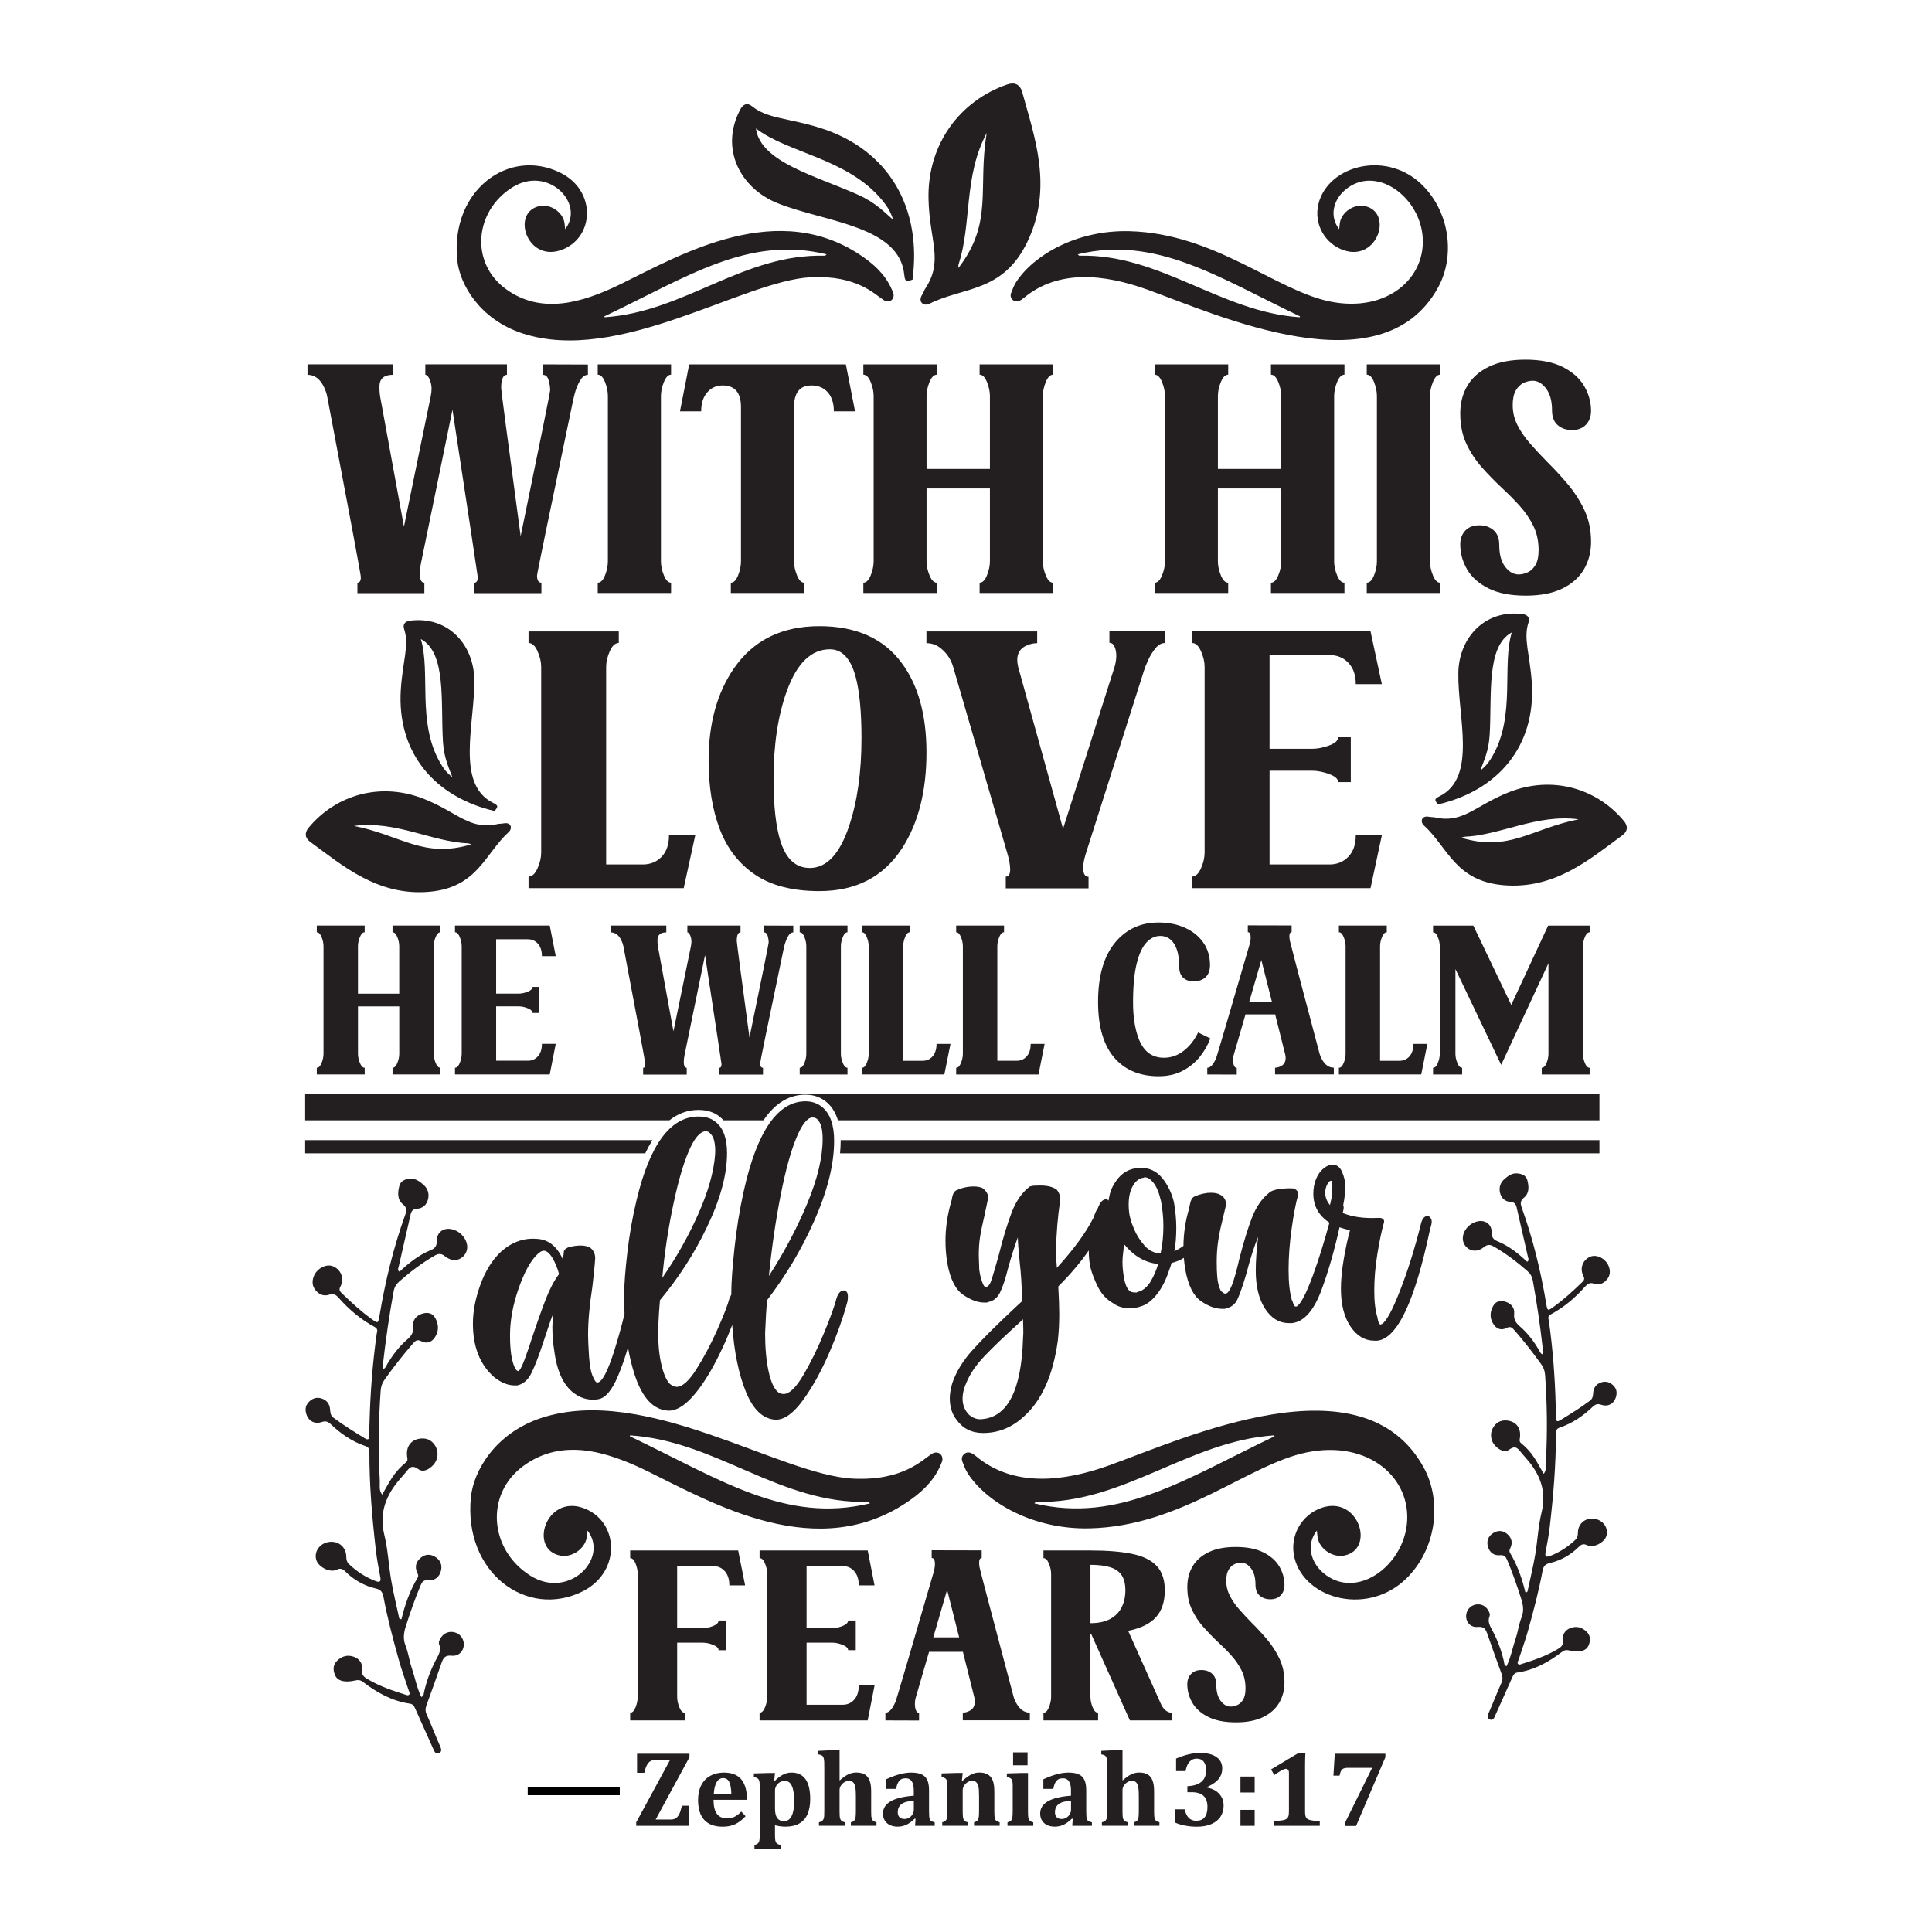 <?xml version="1.0" encoding="utf-8"?>
<svg xmlns="http://www.w3.org/2000/svg" xmlns:xlink="http://www.w3.org/1999/xlink" version="1.1" id="Layer_1" x="0px" y="0px" viewBox="0 0 1080 1080" style="enable-background:new 0 0 1080 1080;" xml:space="preserve">
<style type="text/css">
	.st0{fill:#231F20;}
</style>
<g>
	<path class="st0" d="M180.96,216.08c0.93,1.86,1.57,3.66,1.92,5.41c12.56,66.18,18.84,99.88,18.84,101.1   c0,2.09-0.64,3.14-1.92,3.14v5.84h37.42v-5.84c-1.69,0-2.53-1.71-2.53-5.15c0-1.74,0.26-3.9,0.79-6.46l17.45-85.05   c9.42,61.82,14.13,92.96,14.13,93.43c0,2.15-0.61,3.23-1.83,3.23v5.84h37.42v-5.84c-1.63,0-2.44-1.34-2.44-4.01   c0-1.05,6.75-33.82,20.24-98.31c0.99-4.77,2.38-8.52,4.19-11.25c1.1-1.74,2.44-2.62,4.01-2.62v-5.76l-25.21-0.09v5.84   c1.63,0,2.72,1.03,3.27,3.1c0.55,2.06,0.83,3.88,0.83,5.45c0,1.11-5.5,28.32-16.49,81.65c-7.27-53.97-10.9-81.56-10.9-82.79   c0-4.94,1.08-7.42,3.23-7.42v-5.84h-45.62v5.84c0.87,0,1.67,0.84,2.4,2.53c0.73,1.69,1.09,3.43,1.09,5.23   c0,1.28-0.15,2.65-0.44,4.1l-15,73.01l-13.35-72.93c-0.23-1.34-0.35-3.11-0.35-5.32c0-4.42,2.53-6.63,7.59-6.63v-5.84h-47.8v5.84   C175.78,209.54,178.81,211.72,180.96,216.08z"></path>
	<path class="st0" d="M338.2,321.63c-1.08,2.73-2.43,4.1-4.06,4.1v5.76h41v-5.76c-1.57,0-2.91-1.37-4.01-4.1   c-1.11-2.73-1.66-5.35-1.66-7.85V221.4c0-2.5,0.55-5.12,1.66-7.85c1.1-2.73,2.44-4.1,4.01-4.1v-5.76h-41v5.76   c1.63,0,2.98,1.37,4.06,4.1c1.08,2.73,1.61,5.35,1.61,7.85v92.38C339.81,316.28,339.28,318.9,338.2,321.63z"></path>
	<path class="st0" d="M453.57,215.47c3.84,0,6.89,1.28,9.16,3.84c2.27,2.56,3.4,6.11,3.4,10.64h11.86l-5.15-26.26h-87.58   l-5.15,26.26h11.86c0-4.54,1.13-8.08,3.4-10.64c2.27-2.56,5.12-3.84,8.55-3.84c6.86,0,10.29,4.01,10.29,12.04v86.27   c0,2.5-0.54,5.12-1.61,7.85c-1.08,2.73-2.43,4.1-4.06,4.1v5.76h41v-5.76c-1.57,0-2.91-1.37-4.01-4.1   c-1.11-2.73-1.66-5.35-1.66-7.85v-86.27C443.89,219.48,447.11,215.47,453.57,215.47z"></path>
	<path class="st0" d="M486.72,321.63c-1.11,2.73-2.47,4.1-4.1,4.1v5.76h41.09v-5.76c-1.63,0-3-1.37-4.1-4.1   c-1.11-2.73-1.66-5.35-1.66-7.85v-40.74h35.42v40.74c0,2.5-0.55,5.12-1.66,7.85c-1.11,2.73-2.47,4.1-4.1,4.1v5.76h41.09v-5.76   c-1.63,0-3-1.37-4.1-4.1c-1.11-2.73-1.66-5.35-1.66-7.85V221.4c0-2.5,0.55-5.12,1.66-7.85c1.1-2.73,2.47-4.1,4.1-4.1v-5.76h-41.09   v5.76c1.63,0,2.99,1.37,4.1,4.1c1.1,2.73,1.66,5.35,1.66,7.85v40.74h-35.42V221.4c0-2.5,0.55-5.12,1.66-7.85   c1.1-2.73,2.47-4.1,4.1-4.1v-5.76h-41.09v5.76c1.63,0,2.99,1.37,4.1,4.1c1.1,2.73,1.66,5.35,1.66,7.85v92.38   C488.37,316.28,487.82,318.9,486.72,321.63z"></path>
	<path class="st0" d="M649.58,321.63c-1.11,2.73-2.47,4.1-4.1,4.1v5.76h41.09v-5.76c-1.63,0-3-1.37-4.1-4.1   c-1.11-2.73-1.66-5.35-1.66-7.85v-40.74h35.42v40.74c0,2.5-0.55,5.12-1.66,7.85c-1.11,2.73-2.47,4.1-4.1,4.1v5.76h41.09v-5.76   c-1.63,0-3-1.37-4.1-4.1c-1.11-2.73-1.66-5.35-1.66-7.85V221.4c0-2.5,0.55-5.12,1.66-7.85c1.1-2.73,2.47-4.1,4.1-4.1v-5.76h-41.09   v5.76c1.63,0,2.99,1.37,4.1,4.1c1.1,2.73,1.66,5.35,1.66,7.85v40.74h-35.42V221.4c0-2.5,0.55-5.12,1.66-7.85   c1.1-2.73,2.47-4.1,4.1-4.1v-5.76h-41.09v5.76c1.63,0,2.99,1.37,4.1,4.1c1.1,2.73,1.66,5.35,1.66,7.85v92.38   C651.24,316.28,650.69,318.9,649.58,321.63z"></path>
	<path class="st0" d="M805.03,325.73c-1.57,0-2.91-1.37-4.01-4.1c-1.11-2.73-1.66-5.35-1.66-7.85V221.4c0-2.5,0.55-5.12,1.66-7.85   c1.1-2.73,2.44-4.1,4.01-4.1v-5.76h-41v5.76c1.63,0,2.98,1.37,4.06,4.1c1.08,2.73,1.61,5.35,1.61,7.85v92.38   c0,2.5-0.54,5.12-1.61,7.85c-1.08,2.73-2.43,4.1-4.06,4.1v5.76h41V325.73z"></path>
	<path class="st0" d="M853.97,319.93c-1.74,0.79-3.43,1.18-5.06,1.18c-2.85,0-5.36-1.44-7.55-4.32c-2.18-2.88-3.27-6.94-3.27-12.17   c0-3.66-1.06-6.41-3.18-8.24c-2.12-1.83-4.78-2.75-7.98-2.75c-3.37,0-5.99,1-7.85,3.01c-1.86,2.01-2.79,4.55-2.79,7.63   c0,4.94,1.26,9.6,3.79,13.96c2.53,4.36,6.5,7.91,11.91,10.64c5.41,2.73,12.39,4.1,20.94,4.1c8.08,0,14.83-1.29,20.24-3.88   c5.41-2.59,9.47-6.15,12.17-10.69c2.7-4.54,4.06-9.71,4.06-15.53c0-6.57-1.24-12.47-3.71-17.71c-2.47-5.23-5.57-10.06-9.29-14.48   c-3.72-4.42-7.59-8.61-11.6-12.56c-3.37-3.43-6.51-6.8-9.42-10.12c-2.91-3.32-5.26-6.73-7.07-10.25c-1.8-3.52-2.7-7.28-2.7-11.3   c0-3.49,0.58-6.22,1.74-8.2c1.16-1.98,2.6-3.37,4.32-4.19c1.71-0.81,3.42-1.22,5.1-1.22c2.79,0,5.29,1.45,7.5,4.36   c2.21,2.91,3.32,6.98,3.32,12.21c0,3.66,1.06,6.41,3.18,8.24c2.12,1.83,4.78,2.75,7.98,2.75c3.32,0,5.92-1,7.81-3.01   c1.89-2.01,2.84-4.55,2.84-7.63c0-4.94-1.28-9.6-3.84-13.96c-2.56-4.36-6.54-7.91-11.95-10.64c-5.41-2.73-12.39-4.1-20.94-4.1   c-8.08,0-14.83,1.29-20.24,3.88c-5.41,2.59-9.45,6.14-12.13,10.64c-2.68,4.51-4.01,9.7-4.01,15.57c0,6.4,1.13,12.02,3.4,16.88   c2.27,4.86,5.16,9.26,8.68,13.22c3.52,3.96,7.2,7.74,11.04,11.34c3.61,3.31,6.96,6.7,10.08,10.16c3.11,3.46,5.66,7.18,7.63,11.17   c1.98,3.98,2.97,8.51,2.97,13.56c0,3.55-0.58,6.31-1.74,8.29C857.17,317.77,855.72,319.15,853.97,319.93z"></path>
	<path class="st0" d="M243.53,523.82c0.72-1.78,1.61-2.67,2.67-2.67v-3.75h-26.77v3.75c1.06,0,1.95,0.89,2.67,2.67   c0.72,1.78,1.08,3.49,1.08,5.11v26.54h-23.07v-26.54c0-1.63,0.36-3.33,1.08-5.11c0.72-1.78,1.61-2.67,2.67-2.67v-3.75H177.1v3.75   c1.06,0,1.95,0.89,2.67,2.67c0.72,1.78,1.08,3.49,1.08,5.11v60.18c0,1.63-0.36,3.33-1.08,5.11c-0.72,1.78-1.61,2.67-2.67,2.67v3.75   h26.77v-3.75c-1.06,0-1.95-0.89-2.67-2.67c-0.72-1.78-1.08-3.49-1.08-5.11v-26.54h23.07v26.54c0,1.63-0.36,3.33-1.08,5.11   c-0.72,1.78-1.61,2.67-2.67,2.67v3.75h26.77v-3.75c-1.06,0-1.95-0.89-2.67-2.67c-0.72-1.78-1.08-3.49-1.08-5.11v-60.18   C242.45,527.31,242.81,525.6,243.53,523.82z"></path>
	<path class="st0" d="M295.14,525.07c2.24,0,4.09,0.83,5.57,2.5c1.48,1.67,2.22,3.98,2.22,6.93h7.73l-3.35-17.11h-52.97v3.75   c1.06,0,1.95,0.89,2.67,2.67c0.72,1.78,1.08,3.49,1.08,5.11v60.18c0,1.63-0.36,3.33-1.08,5.11c-0.72,1.78-1.61,2.67-2.67,2.67v3.75   h52.97l3.35-17.11h-7.73c0,2.96-0.74,5.27-2.22,6.93c-1.48,1.67-3.33,2.5-5.57,2.5h-17.79v-30.4h12.56c1.63,0,3.33,0.36,5.11,1.08   c1.78,0.72,2.67,1.59,2.67,2.61h3.75v-14.55h-3.75c0,1.06-0.89,1.95-2.67,2.67c-1.78,0.72-3.49,1.08-5.11,1.08h-12.56v-30.4H295.14   z"></path>
	<path class="st0" d="M440.84,522.91c0.72-1.14,1.59-1.7,2.61-1.7v-3.75l-16.42-0.06v3.81c1.06,0,1.77,0.67,2.13,2.02   c0.36,1.35,0.54,2.53,0.54,3.55c0,0.72-3.58,18.45-10.74,53.19c-4.74-35.16-7.1-53.14-7.1-53.93c0-3.22,0.7-4.83,2.1-4.83v-3.81   h-29.72v3.81c0.57,0,1.09,0.55,1.56,1.65c0.47,1.1,0.71,2.24,0.71,3.41c0,0.83-0.1,1.72-0.28,2.67l-9.77,47.57L367.76,529   c-0.15-0.87-0.23-2.03-0.23-3.47c0-2.88,1.65-4.32,4.94-4.32v-3.81h-31.14v3.81c2.54,0,4.51,1.42,5.91,4.26   c0.61,1.21,1.02,2.39,1.25,3.52c8.18,43.11,12.27,65.07,12.27,65.87c0,1.36-0.42,2.05-1.25,2.05v3.81h24.38v-3.81   c-1.1,0-1.65-1.12-1.65-3.35c0-1.14,0.17-2.54,0.51-4.21l11.37-55.41c6.14,40.27,9.21,60.56,9.21,60.86c0,1.4-0.4,2.1-1.19,2.1   v3.81h24.38v-3.81c-1.06,0-1.59-0.87-1.59-2.61c0-0.68,4.39-22.03,13.18-64.05C438.76,527.14,439.67,524.7,440.84,522.91z"></path>
	<path class="st0" d="M471.14,523.82c0.72-1.78,1.59-2.67,2.61-2.67v-3.75h-26.71v3.75c1.06,0,1.94,0.89,2.64,2.67   c0.7,1.78,1.05,3.49,1.05,5.11v60.18c0,1.63-0.35,3.33-1.05,5.11c-0.7,1.78-1.58,2.67-2.64,2.67v3.75h26.71v-3.75   c-1.02,0-1.89-0.89-2.61-2.67c-0.72-1.78-1.08-3.49-1.08-5.11v-60.18C470.06,527.31,470.42,525.6,471.14,523.82z"></path>
	<path class="st0" d="M531.32,583.55h-7.79c0,2.96-0.73,5.27-2.19,6.93c-1.46,1.67-3.32,2.5-5.6,2.5h-10.85v-64.05   c0-1.63,0.36-3.33,1.08-5.11c0.72-1.78,1.61-2.67,2.67-2.67v-3.75h-26.77v3.75c1.06,0,1.95,0.89,2.67,2.67   c0.72,1.78,1.08,3.49,1.08,5.11v60.18c0,1.63-0.36,3.33-1.08,5.11c-0.72,1.78-1.61,2.67-2.67,2.67v3.75h46.03L531.32,583.55z"></path>
	<path class="st0" d="M537.17,594.23c-0.72,1.78-1.61,2.67-2.67,2.67v3.75h46.03l3.41-17.11h-7.79c0,2.96-0.73,5.27-2.19,6.93   c-1.46,1.67-3.32,2.5-5.6,2.5h-10.85v-64.05c0-1.63,0.36-3.33,1.08-5.11c0.72-1.78,1.61-2.67,2.67-2.67v-3.75H534.5v3.75   c1.06,0,1.95,0.89,2.67,2.67c0.72,1.78,1.08,3.49,1.08,5.11v60.18C538.25,590.75,537.89,592.45,537.17,594.23z"></path>
	<path class="st0" d="M647.65,601.62c5.11,0,9.58-1,13.41-3.01c3.83-2.01,7.03-4.61,9.6-7.81c2.58-3.2,4.55-6.64,5.91-10.31   l-6.82-3.35c-2.01,4.21-4.68,7.61-8.01,10.23c-3.33,2.61-7.05,3.92-11.14,3.92c-6.86,0-11.63-3.77-14.32-11.31   c-1.93-5.38-2.9-11.91-2.9-19.61c0-8.98,0.67-16.2,2.02-21.65c1.34-5.46,3.16-9.41,5.46-11.85c2.29-2.44,4.86-3.67,7.7-3.67   c3.33,0,5.94,1.49,7.81,4.46c1.88,2.97,2.81,7.21,2.81,12.7c0,2.77,0.75,4.83,2.24,6.19c1.5,1.36,3.4,2.05,5.71,2.05   c2.88,0,5.14-0.78,6.79-2.33c1.65-1.55,2.47-3.81,2.47-6.76c0-4.85-1.25-9.05-3.75-12.62c-2.5-3.56-5.92-6.32-10.26-8.27   c-4.34-1.95-9.25-2.93-14.75-2.93c-9.7,0-17.62,3.52-23.75,10.57c-6.71,7.73-10.06,19-10.06,33.81c0,14.36,3.3,25.06,9.89,32.11   C629.67,598.48,637.64,601.62,647.65,601.62z"></path>
	<path class="st0" d="M715.9,596.05c-1.06,0.53-2.1,0.8-3.13,0.8v3.75h32.85v-3.75c-2.61,0-4.77-1.46-6.48-4.38   c-0.68-1.17-1.17-2.31-1.48-3.41c-10.95-41.3-16.5-62.4-16.65-63.31c-0.15-0.91-0.23-1.68-0.23-2.33c0-1.55,0.42-2.33,1.25-2.33   v-3.75l-24.49-0.06v3.81c1.06,0,1.59,1,1.59,3.01c0,1.1-0.23,2.46-0.68,4.09c-11.97,41.11-18.17,62.17-18.58,63.19   c-1.55,3.67-3.22,5.51-5,5.51v3.75l16.48,0.06v-3.75c-0.68,0-1.19-0.43-1.53-1.28c-0.34-0.85-0.51-1.88-0.51-3.1   c0-1.17,0.17-2.31,0.51-3.41l6.42-22.11h16.59l5.51,21.99c0.23,0.83,0.34,1.61,0.34,2.33C718.68,593.63,717.76,595.18,715.9,596.05   z M698.34,559.97l6.76-23.3l5.91,23.3H698.34z"></path>
	<path class="st0" d="M797.9,583.55h-7.79c0,2.96-0.73,5.27-2.19,6.93c-1.46,1.67-3.32,2.5-5.6,2.5h-10.85v-64.05   c0-1.63,0.36-3.33,1.08-5.11c0.72-1.78,1.61-2.67,2.67-2.67v-3.75h-26.77v3.75c1.06,0,1.95,0.89,2.67,2.67   c0.72,1.78,1.08,3.49,1.08,5.11v60.18c0,1.63-0.36,3.33-1.08,5.11c-0.72,1.78-1.61,2.67-2.67,2.67v3.75h46.03L797.9,583.55z"></path>
	<path class="st0" d="M803.76,594.23c-0.72,1.78-1.61,2.67-2.67,2.67v3.75h16.25v-3.75c-1.06,0-1.95-0.89-2.67-2.67   c-0.72-1.78-1.08-3.49-1.08-5.11v-47.4l25.57,53.53l26.43-56.77v50.64c0,1.63-0.36,3.33-1.08,5.11c-0.72,1.78-1.61,2.67-2.67,2.67   v3.75h26.77v-3.75c-1.06,0-1.95-0.89-2.67-2.67c-0.72-1.78-1.08-3.49-1.08-5.11v-60.18c0-1.63,0.36-3.33,1.08-5.11   c0.72-1.78,1.61-2.67,2.67-2.67v-3.75h-23.19l-20.63,44.33l-21.2-44.33h-22.5v3.75c1.06,0,1.95,0.89,2.67,2.67   c0.72,1.78,1.08,3.49,1.08,5.11v60.18C804.84,590.75,804.48,592.45,803.76,594.23z"></path>
	<path class="st0" d="M398.67,908.93c-2.01,0.82-3.97,1.23-5.87,1.23h-14.27v-34.69h20.23c2.59,0,4.73,0.95,6.42,2.85   c1.69,1.9,2.53,4.54,2.53,7.91h8.82l-3.89-19.52h-60.37v4.28c1.21,0,2.22,1.02,3.02,3.05c0.8,2.03,1.2,3.98,1.2,5.84v68.67   c0,1.86-0.4,3.8-1.2,5.84c-0.8,2.03-1.81,3.05-3.02,3.05v4.28h30.48v-4.28c-1.17,0-2.16-1.02-2.98-3.05   c-0.82-2.03-1.23-3.98-1.23-5.84v-30.28h14.27c1.9,0,3.86,0.41,5.87,1.23c2.01,0.82,3.02,1.82,3.02,2.98h4.34v-16.6h-4.34   C401.68,907.09,400.68,908.11,398.67,908.93z"></path>
	<path class="st0" d="M480.06,942.19c0,3.37-0.84,6.01-2.53,7.91c-1.69,1.9-3.8,2.85-6.35,2.85h-20.3v-34.69h14.33   c1.86,0,3.8,0.41,5.84,1.23c2.03,0.82,3.05,1.82,3.05,2.98h4.28v-16.6h-4.28c0,1.21-1.02,2.23-3.05,3.05   c-2.03,0.82-3.98,1.23-5.84,1.23h-14.33v-34.69h20.3c2.55,0,4.67,0.95,6.35,2.85c1.69,1.9,2.53,4.54,2.53,7.91h8.82l-3.83-19.52   h-60.44v4.28c1.21,0,2.23,1.02,3.05,3.05c0.82,2.03,1.23,3.98,1.23,5.84v68.67c0,1.86-0.41,3.8-1.23,5.84   c-0.82,2.03-1.84,3.05-3.05,3.05v4.28h60.44l3.83-19.52H480.06z"></path>
	<path class="st0" d="M548.77,870.93v-4.28l-27.95-0.06v4.34c1.21,0,1.82,1.15,1.82,3.44c0,1.25-0.26,2.81-0.78,4.67   c-13.66,46.91-20.73,70.94-21.2,72.11c-1.77,4.19-3.67,6.29-5.71,6.29v4.28l18.81,0.06v-4.28c-0.78,0-1.36-0.49-1.75-1.46   s-0.58-2.15-0.58-3.53c0-1.34,0.19-2.64,0.58-3.89l7.33-25.23h18.93l6.29,25.1c0.26,0.95,0.39,1.84,0.39,2.66   c0,2.55-1.06,4.32-3.18,5.32c-1.21,0.61-2.4,0.91-3.57,0.91v4.28h37.48v-4.28c-2.98,0-5.45-1.66-7.39-4.99   c-0.78-1.34-1.34-2.64-1.69-3.89c-12.49-47.12-18.83-71.2-19-72.24c-0.17-1.04-0.26-1.92-0.26-2.66   C547.34,871.81,547.81,870.93,548.77,870.93z M521.72,915.28l7.72-26.59l6.74,26.59H521.72z"></path>
	<path class="st0" d="M655.22,957.43c-2.42,0-4.41-1.43-5.97-4.28c-0.3-0.61-6.51-14.44-18.61-41.5c7.18-1.47,12.39-4.04,15.63-7.72   c3.24-3.67,4.86-8.65,4.86-14.91c0-5.79-1.48-10.31-4.44-13.55c-2.96-3.24-7.51-5.51-13.65-6.81c-6.14-1.3-13.96-1.94-23.47-1.94   H583.3v4.28c1.21,0,2.23,1.02,3.05,3.05c0.82,2.03,1.23,3.98,1.23,5.84v68.67c0,1.86-0.41,3.8-1.23,5.84   c-0.82,2.03-1.84,3.05-3.05,3.05v4.28h30.54v-4.28c-1.21,0-2.23-1.02-3.05-3.05c-0.82-2.03-1.23-3.98-1.23-5.84v-35.21h0.39   l21.66,48.38h23.6V957.43z M626.98,898.55c-1.41,2.77-3.55,4.93-6.42,6.48c-2.88,1.56-6.54,2.33-10.99,2.33v-32.62   c4.41,0,8.06,0.44,10.96,1.33c2.9,0.89,5.05,2.37,6.45,4.44c1.4,2.07,2.11,4.91,2.11,8.49   C629.08,892.61,628.38,895.78,626.98,898.55z"></path>
	<path class="st0" d="M715.01,951.98c2.01-3.37,3.02-7.22,3.02-11.54c0-4.88-0.92-9.27-2.76-13.16c-1.84-3.89-4.14-7.48-6.91-10.76   c-2.77-3.29-5.64-6.4-8.62-9.34c-2.51-2.55-4.84-5.06-7-7.52c-2.16-2.46-3.91-5-5.25-7.62c-1.34-2.62-2.01-5.41-2.01-8.4   c0-2.59,0.43-4.63,1.3-6.1c0.86-1.47,1.93-2.51,3.21-3.11c1.27-0.61,2.54-0.91,3.79-0.91c2.08,0,3.93,1.08,5.58,3.24   c1.64,2.16,2.46,5.19,2.46,9.08c0,2.72,0.79,4.77,2.37,6.13c1.58,1.36,3.56,2.04,5.93,2.04c2.46,0,4.4-0.75,5.8-2.24   c1.4-1.49,2.11-3.38,2.11-5.67c0-3.67-0.95-7.13-2.85-10.38c-1.9-3.24-4.86-5.88-8.88-7.91c-4.02-2.03-9.21-3.05-15.56-3.05   c-6.01,0-11.02,0.96-15.04,2.89c-4.02,1.92-7.03,4.56-9.01,7.91c-1.99,3.35-2.98,7.21-2.98,11.58c0,4.76,0.84,8.94,2.53,12.55   c1.69,3.61,3.84,6.88,6.45,9.82c2.62,2.94,5.35,5.75,8.2,8.43c2.68,2.46,5.18,4.98,7.49,7.55c2.31,2.57,4.2,5.34,5.67,8.3   c1.47,2.96,2.2,6.32,2.2,10.08c0,2.64-0.43,4.69-1.3,6.16c-0.87,1.47-1.95,2.5-3.24,3.08c-1.3,0.58-2.55,0.88-3.76,0.88   c-2.12,0-3.99-1.07-5.61-3.21c-1.62-2.14-2.43-5.16-2.43-9.05c0-2.72-0.79-4.77-2.37-6.13c-1.58-1.36-3.56-2.04-5.93-2.04   c-2.51,0-4.45,0.75-5.84,2.24c-1.38,1.49-2.07,3.38-2.07,5.67c0,3.67,0.94,7.13,2.82,10.38c1.88,3.24,4.83,5.88,8.85,7.91   c4.02,2.03,9.21,3.05,15.56,3.05c6.01,0,11.02-0.96,15.04-2.89C709.98,958,713,955.36,715.01,951.98z"></path>
	<path class="st0" d="M388.64,466.99h-14.67c0,5.09-1.38,9.08-4.12,11.95c-2.75,2.87-6.27,4.31-10.55,4.31h-20.46v-110.4   c0-2.81,0.68-5.75,2.03-8.82c1.36-3.07,3.03-4.6,5.03-4.6v-6.47h-50.45v6.47c2,0,3.68,1.54,5.03,4.6c1.36,3.07,2.04,6.01,2.04,8.82   v103.74c0,2.81-0.68,5.75-2.04,8.82c-1.36,3.07-3.04,4.6-5.03,4.6v6.47h86.75L388.64,466.99z"></path>
	<path class="st0" d="M504.3,474.14c9.07-14.04,13.6-31.87,13.6-53.49c0-21.03-4.64-37.75-13.92-50.16   c-10.14-13.65-25.46-20.47-45.95-20.47c-20.99,0-36.92,7.87-47.77,23.61c-9.43,13.71-14.14,30.89-14.14,51.53   c0,14.56,2.07,27.32,6.21,38.25c4.14,10.94,10.75,19.46,19.81,25.57c9.07,6.11,21.03,9.16,35.88,9.16   C478.52,498.14,493.94,490.14,504.3,474.14z M474.63,461.8c-5.21,15.61-12.53,23.41-21.96,23.41c-7.78,0-13.25-5-16.39-14.99   c-2.57-8.16-3.86-19.79-3.86-34.87c0-18.94,2.46-35.27,7.39-48.98c5.64-15.61,13.67-23.41,24.1-23.41   c6.78,0,11.57,5.06,14.35,15.18c2.21,8.16,3.32,19.66,3.32,34.48C481.59,431.62,479.27,448.02,474.63,461.8z"></path>
	<path class="st0" d="M639.45,375c0.5-1.63,1.3-3.66,2.41-6.07c1.11-2.42,2.46-4.6,4.07-6.56c1.61-1.96,3.37-2.94,5.3-2.94v-6.56   l-31.06-0.1v6.56c1.29,0,2.25,0.73,2.89,2.2c0.64,1.47,0.96,3.22,0.96,5.24c-0.07,2.09-0.39,4.08-0.96,5.98l-28.81,90.52   l-25.06-90.32c-0.36-1.5-0.54-2.87-0.54-4.11c0-3.79,1.75-6.47,5.25-8.03c1.93-0.85,3.89-1.27,5.89-1.27v-6.56h-61.91v6.56   c2.64,0,5,0.72,7.07,2.16c3.93,2.81,6.57,6.56,7.93,11.27l30.1,103.65c1.14,3.79,1.71,6.92,1.71,9.4c0,2.68-0.82,4.02-2.46,4.02   v6.56h46.27v-6.47c-2,0-3-1.67-3-5c0-1.96,0.43-4.41,1.29-7.35L639.45,375z"></path>
	<path class="st0" d="M772.46,466.99h-14.57c0,5.09-1.39,9.08-4.18,11.95c-2.78,2.87-6.28,4.31-10.5,4.31h-33.52v-52.41h23.67   c3.07,0,6.28,0.62,9.64,1.86c3.36,1.24,5.03,2.74,5.03,4.51h7.07v-25.08h-7.07c0,1.83-1.68,3.36-5.03,4.6   c-3.36,1.24-6.57,1.86-9.64,1.86h-23.67v-52.41h33.52c4.21,0,7.71,1.44,10.5,4.31c2.78,2.87,4.18,6.86,4.18,11.95h14.57   l-6.32-29.49h-99.82v6.47c2,0,3.68,1.54,5.03,4.6c1.36,3.07,2.04,6.01,2.04,8.82v103.74c0,2.81-0.68,5.75-2.04,8.82   c-1.36,3.07-3.04,4.6-5.03,4.6v6.47h99.82L772.46,466.99z"></path>
	<path class="st0" d="M291.94,186.33c53.81,17.77,123.44-29.5,161.39-31.35c25.92-1.26,35.96,9.86,40.75,12.82   c3.38,2.1,6.42-0.92,5.21-4.14c-3.14-8.29-8.66-14.26-16.35-19.71c-47.59-33.76-102.45-1.57-136.05,14.89   c-21.53,10.54-44.45,17.18-64.22,2.64c-19.95-14.67-17.43-43.3,3.54-56.63c20.06-12.75,41,8.91,29.71,23.25   c-0.19-1.77-0.24-2.78-0.42-3.76c-1.08-5.86-7.77-10.34-13.67-9.2c-16.28,3.17-7.57,31.1,11.43,24.77   c18.97-6.31,20.62-33.08,0.08-43.3c-28.94-14.4-61.7,9.85-57.73,48.81C257,159.2,268.41,178.57,291.94,186.33z M462.06,142.15   c-0.56,0.52-0.73,0.8-0.89,0.8c-45.79-1.25-78.22,31.43-123.21,34.4c-0.04-0.17-0.08-0.34-0.12-0.5   C384.62,154.58,418.2,131.62,462.06,142.15z"></path>
	<path class="st0" d="M568.07,157.6c-1.2,1.85-2.02,3.98-2.81,6.06c-0.6,1.58-0.35,3.13,1.16,4.23c1.97,1.44,4.06,0.17,5.99-1.43   c19.32-16.03,44.98-13.18,68.71-4.66c39.3,14.1,131.11,56.53,162.78-1.09c9.23-16.79,6.97-40.51-7.73-56.16   c-19.98-21.25-53.9-12.43-59.18,9.56c-2.66,11.06,3.61,22.25,14.3,25.81c19,6.32,27.71-21.61,11.43-24.77   c-5.91-1.15-12.59,3.34-13.68,9.2c-0.18,0.98-0.23,1.99-0.42,3.76c-5.59-7.1-3.34-16.27,3.28-21.91   c16.78-14.27,40.83,3.01,43.27,25.01c2.67,24.02-19.71,43.84-51.72,37.33c-30.37-6.17-64.59-38.21-112.38-39.31   C601.54,128.56,577.72,142.78,568.07,157.6z M726.7,176.85c-0.04,0.17-0.08,0.34-0.12,0.5c-44.35-2.93-78.34-35.63-123.21-34.4   c-0.16,0.01-0.33-0.28-0.88-0.8C646.46,131.6,681.26,155.21,726.7,176.85z"></path>
	<path class="st0" d="M519.61,169.78c18.83-9.5,41.01-6.16,54.67-34.54c14.63-30.4,3.94-58.9-2.88-83.82   c-1.16-4.22-4.22-5.63-8.29-4.23c-26.4,9.03-44.72,33.35-44.06,63.94c0.52,23.87,8.61,34.5-1.95,50.42l0.03-0.17   c0,0-0.07,0.02-0.11,0.04c0.02,0.03,0.04,0.06,0.05,0.09c-0.53,1.13-0.98,2.3-1.64,3.35C512.99,168.79,516.34,171.43,519.61,169.78   z M535.8,147.88c7.51-22.51,2.74-49.29,15.79-73.55c-5.22,30.89,3.93,49.81-15.84,75.5C535.78,148.65,535.69,148.23,535.8,147.88z"></path>
	<path class="st0" d="M434.65,113.58c26.47,10.62,68.16,12.51,70.85,40.02c0.36,3.73,1.01,4.04,4.71,2.68   c-0.05-0.08-0.1-0.16-0.09-0.23c5.2-39.06-12.56-72.58-52.35-84.77c-17.53-5.38-28.87-4.97-37.34-11.86   c-2.58-2.1-4.93-1.33-6.51,1.6C402.17,82.9,413.7,105.17,434.65,113.58z M492.95,111.69c2.59,3.11,4.95,6.4,6.28,11.13   c-4.76-4.14-9.77-9.54-19.29-13.83c-23.69-10.67-54.87-18.27-57.37-37.19C440.38,85.56,473.65,88.5,492.95,111.69z"></path>
	<path class="st0" d="M325.53,842.81c-20.54-6.84-29.94,23.34-12.36,26.77c6.38,1.24,13.61-3.6,14.78-9.93   c0.2-1.06,0.25-2.15,0.46-4.06c12.2,15.49-10.42,38.9-32.1,25.12c-22.66-14.4-25.38-45.33-3.82-61.18   c21.36-15.72,46.13-8.55,69.39,2.85c36.29,17.78,95.57,52.57,147,16.09c8.31-5.89,14.27-12.33,17.66-21.3   c1.31-3.48-1.97-6.73-5.63-4.47c-5.17,3.2-16.01,15.22-44.02,13.86c-41.01-2.01-116.24-53.07-174.39-33.88   c-25.43,8.39-37.75,29.32-39.26,44.19c-4.29,42.09,31.11,68.29,62.38,52.74C347.8,878.54,346.02,849.62,325.53,842.81z    M352.22,802.37c48.61,3.2,83.66,38.52,133.14,37.17c0.17-0.01,0.35,0.3,0.96,0.86c-47.39,11.37-83.67-13.42-134.21-37.49   C352.15,802.74,352.19,802.55,352.22,802.37z"></path>
	<path class="st0" d="M619.98,819.17c-25.64,9.21-53.37,12.29-74.24-5.03c-2.09-1.73-4.35-3.12-6.48-1.55   c-1.63,1.2-1.9,2.87-1.25,4.57c0.85,2.25,1.73,4.56,3.03,6.55c10.42,16.01,36.17,31.39,68.07,30.65   c51.64-1.18,88.61-35.8,121.43-42.47c34.59-7.04,58.77,14.38,55.89,40.34c-2.64,23.78-28.62,42.45-46.75,27.02   c-7.15-6.09-9.59-15.99-3.54-23.67c0.21,1.91,0.26,3,0.45,4.06c1.17,6.33,8.39,11.17,14.78,9.93c17.59-3.42,8.18-33.59-12.35-26.77   c-11.54,3.84-18.31,15.94-15.44,27.89c5.7,23.75,42.35,33.29,63.94,10.32c15.88-16.91,18.31-42.54,8.34-60.68   C761.65,758.09,662.44,803.93,619.98,819.17z M578.22,840.4c0.6-0.56,0.78-0.87,0.96-0.86c48.48,1.31,85.21-34.01,133.13-37.17   c0.04,0.18,0.08,0.37,0.14,0.55C663.34,826.3,625.73,851.81,578.22,840.4z"></path>
	<path class="st0" d="M364.69,637.35H170.59v7.38h190.1C361.96,642.04,363.29,639.59,364.69,637.35z"></path>
	<polygon class="st0" points="454.16,626.27 454.02,624.68 454.12,626.27  "></polygon>
	<path class="st0" d="M894.09,637.35H469.94c0,0.13,0.01,0.24,0.01,0.37c0,2.28-0.15,4.63-0.36,7.01h424.5V637.35z"></path>
	<path class="st0" d="M390.44,620.45c5.2,0,9.44,1.5,12.62,4.44c0.49,0.42,0.94,0.89,1.38,1.37h22.33   c6.49-9.57,14.29-14.33,23.53-14.33c4.61,0,8.65,1.47,11.99,4.36c2.83,2.47,4.85,5.83,6.12,9.97h425.68v-14.77H170.59v14.77h203.62   C379.08,622.43,384.48,620.45,390.44,620.45z"></path>
	<path class="st0" d="M749.59,720.47c0,8.69,1.77,15.7,5.32,21.02c3.55,5.32,8.07,7.98,13.57,7.98h1.33   c11.17-1.07,21.02-21.72,29.53-61.99l0.8-2.93c0.35-1.42,0.27-2.57-0.27-3.46c-0.53-0.88-1.15-1.33-1.86-1.33   c-1.77,0-3.02,1.51-3.73,4.52c-3.37,13.48-7.22,25.81-11.57,36.98c-4.35,11.17-7.76,17.47-10.24,18.89l-0.79,0.27   c-0.71-0.17-1.25-1.33-1.6-3.46v-0.27c-1.24-3.9-1.86-8.95-1.86-15.16c0-6.56,0.57-13.39,1.73-20.49   c1.15-7.09,2.35-12.86,3.59-17.29c0.35-0.89,0.27-1.6-0.27-2.13c-0.53-0.53-1.15-0.8-1.86-0.8h-0.8h-0.8   c-7.42,0.35-13.83-0.58-19.23-2.75l0.35-1.48c0.29-1.17,0.26-2.15-0.05-2.97c0.87-4.41,1.25-8.05,1.11-10.89   c0-2.3-0.58-4.83-1.73-7.58c-1.15-2.75-2.97-4.12-5.45-4.12c-1.42,0-2.93,0.62-4.53,1.86c-1.95,1.42-3.45,3.42-4.52,5.99   c-1.07,2.57-1.6,5.37-1.6,8.38c0,6.9,3.01,12.31,9.01,16.2c-3.09,11.32-6.18,21.19-9.27,29.58c-3.73,10.11-6.74,15.88-9.05,17.29   c-0.18,0-0.45,0-0.8,0c-0.53-0.17-1.06-1.24-1.59-3.19l-0.27-0.27c-1.24-4.26-1.86-9.93-1.86-17.03c0-7.27,0.57-14.98,1.73-23.15   c1.15-8.16,2.34-14.36,3.59-18.62c0-1.06-0.18-1.86-0.53-2.39c-0.89-0.89-1.59-1.33-2.13-1.33c-1.95-0.17-4.43-0.09-7.45,0.27   c-3.02,0.36-5.15,1.16-6.39,2.4c-3.9,3.19-7.01,7.76-9.31,13.7c-2.31,5.94-4.7,13.79-7.18,23.54c-1.42,6.21-2.75,10.91-3.99,14.1   c-1.25,3.19-2.49,4.79-3.73,4.79c-0.53,0-1.15-0.35-1.86-1.06l-0.53-0.27c-1.25-2.48-1.95-5.32-2.13-8.51   c-0.18-1.95-0.27-4.61-0.27-7.98c0-4.08,0.27-7.89,0.79-11.44c0.53-3.55,1.24-7.09,2.13-10.64l2.39-10.11v-0.27   c-0.36-2.48-1.51-4.17-3.46-5.06c-1.24-0.71-2.93-1.06-5.05-1.06c-3.02,0-6.12,0.71-9.31,2.13c-0.71,0.36-1.23,0.89-1.59,1.6   c-0.35,0.71-0.62,1.51-0.8,2.4l-0.53,2.66c-2.04,6.81-3.09,13.78-3.17,20.92c-1.5,1.09-3.18,2.08-5.07,2.94   c0.71-3.73,1.07-8.07,1.07-13.04c0-4.61-0.45-9.4-1.33-14.37c-1.24-5.14-3.42-9.62-6.52-13.43c-3.11-3.81-7.05-5.72-11.84-5.72   c-6.21,0-11,2.66-14.37,7.98c-2,2.77-3.26,6.22-3.79,10.32c-0.35-0.47-0.86-0.71-1.52-0.71c-1.75,0-3.24,1.65-4.47,4.92   c-0.76,0.94-1.53,2.64-2.32,5.12c-4.29,8.5-11.15,17.92-20.61,28.27v-0.53l-0.53-6.92v-0.27v-0.27c0.17-6.56,0.44-11.93,0.8-16.1   c0.35-4.17,0.89-8.73,1.59-13.7c0.17-2.13-0.45-4.08-1.86-5.85c-2.13-1.6-5.15-2.39-9.05-2.39c-2.66,0-4.35,0.09-5.05,0.27   l-0.8,0.26h-0.27l-0.26,0.27c-4.09,3.19-7.32,7.85-9.71,13.97c-2.39,6.12-4.84,14.15-7.32,24.08c-1.77,6.39-3.11,10.95-3.99,13.7   c-0.89,2.75-1.95,4.12-3.19,4.12c-0.36,0-0.71-0.17-1.07-0.53c-1.24-2.13-2.13-5.14-2.66-9.05l-0.27-7.98   c0-4.08,0.27-7.72,0.8-10.91c0.53-3.19,1.33-7,2.39-11.44l2.13-10.11v-0.27c-0.36-2.13-1.51-3.81-3.46-5.05   c-1.24-0.53-2.83-0.8-4.79-0.8c-3.19,0-6.39,0.71-9.57,2.13c-0.71,0.36-1.25,0.89-1.6,1.6c-0.35,0.71-0.62,1.51-0.79,2.39   c0,0.53-0.18,1.33-0.53,2.4c-2.13,7.45-3.19,14.72-3.19,21.81c0,4.44,0.36,8.69,1.07,12.77c1.59,8.69,4.52,14.5,8.77,17.43   c4.26,2.93,8.25,4.39,11.98,4.39h1.33l0.53-0.27c3.01-0.53,5.28-2.3,6.78-5.32c1.51-3.01,3.06-7.71,4.66-14.1   c1.77-6.38,3.55-11.97,5.32-16.76c0,2.31,0.35,7.01,1.07,14.1c0.71,5.85,1.15,13.04,1.33,21.55l-3.19,2.93   c-10.82,10.11-18.98,18.22-24.48,24.34c-5.5,6.12-9.31,12.37-11.43,18.76c-0.89,3.19-1.33,5.94-1.33,8.25   c0,4.79,1.24,8.78,3.73,11.97c3.54,4.96,8.51,7.45,14.89,7.45c8.69,0,16.4-3.19,23.15-9.58c9.75-8.87,15.96-22.88,18.62-42.04   c0.53-4.61,0.79-9.58,0.79-14.9c0-3.55-0.17-8.69-0.53-15.43c6.83-6.83,12.49-13.52,17.03-20.08c0.03,3.89,0.37,7.21,1.06,9.94   c0.89,3.37,2.31,6.96,4.25,10.77c1.95,3.82,4.79,6.78,8.51,8.91c2.48,1.78,5.49,2.66,9.04,2.66c2.31,0,4.43-0.35,6.39-1.07   c3.01-0.89,5.94-3.1,8.78-6.65c2.83-3.55,5.14-8.07,6.91-13.57c0.71-1.77,1.15-3.1,1.33-3.99c2.47-0.59,4.76-1.56,6.88-2.88   c0.18,2.25,0.45,4.49,0.83,6.69c1.6,8.69,4.48,14.5,8.65,17.43c4.16,2.93,8.2,4.39,12.1,4.39h1.06c0.35,0,0.62-0.09,0.8-0.27   c3.01-0.53,5.18-2.22,6.52-5.05c1.33-2.84,2.97-7.54,4.92-14.1c2.3-8.87,4.52-15.79,6.65-20.75c-0.89,7.1-1.33,13.39-1.33,18.89   c0,8.69,1.72,15.74,5.18,21.15c3.46,5.41,7.94,8.11,13.44,8.11h1.59c6.74-0.71,12.28-6.96,16.63-18.76   c3.85-10.45,7.18-22.06,9.99-34.81c1.4,0.49,3.35,1.04,5.85,1.67c-1.24,4.44-2.39,9.76-3.46,15.96   C750.12,709.92,749.59,715.5,749.59,720.47z M571.88,748.1c-0.89,29.09-8.61,44.16-23.15,45.23c-1.59,0.17-3.19-0.13-4.79-0.93   c-1.59-0.8-2.84-1.91-3.72-3.33c-1.43-2.13-2.13-4.52-2.13-7.18c0-3.02,0.8-6.21,2.39-9.58c1.95-4.61,5.23-9.35,9.85-14.23   c4.61-4.88,11.53-11.48,20.75-19.82l0.8-0.8c0,1.42,0.04,3.06,0.13,4.92C572.09,744.25,572.05,746.15,571.88,748.1z M643.17,716.41   c-2.13,3.37-4.61,5.32-7.45,5.85l-0.27,0.27c-1.77,0-2.93-0.17-3.46-0.53c-1.77-1.06-3.01-3.72-3.72-7.98   c-0.53-3.01-0.8-5.85-0.8-8.51c0-1.6,0.13-3.41,0.4-5.45c0.27-2.04,0.4-3.59,0.4-4.66c5.49,6.74,11.87,10.47,19.16,11.17   C646.37,710.12,644.95,713.4,643.17,716.41z M648.76,700.71c-3.55-0.17-6.56-1.68-9.05-4.52c-2.48-2.84-4.38-5.85-5.72-9.05   c-1.33-3.19-2-5.06-2-5.59c-0.71-2.3-1.06-5.05-1.06-8.25c0-4.43,0.88-8.07,2.66-10.91c1.59-2.48,3.45-3.81,5.59-3.99   c0.17-0.17,0.44-0.27,0.79-0.27c1.6,0,3.24,1.06,4.92,3.19c1.68,2.13,3.06,5.5,4.12,10.11c0.89,4.79,1.33,9.4,1.33,13.84   C650.35,690.78,649.83,695.92,648.76,700.71z M741.87,662.2c0.71-1.42,1.42-2.13,2.13-2.13h0.27c0.35,0.18,0.53,1.16,0.53,2.93   l-0.27,5.85l-1.07,4.79c-1.77-2.13-2.66-4.43-2.66-6.92C740.8,665.13,741.17,663.63,741.87,662.2z"></path>
	<path class="st0" d="M309.83,755.04c1.59,12.42,5.76,20.66,12.5,24.74c2.83,1.78,5.94,2.66,9.31,2.66c1.06,0,1.95-0.09,2.66-0.26   c4.07-0.53,7.84-4.96,11.3-13.3c2.05-4.93,3.86-10.16,5.44-15.65c0.94,5.4,2.18,10.48,3.73,15.25   c4.26,13.04,10.55,19.73,18.89,20.09h0.27c6.92,0,14.72-7.45,23.42-22.35c4.43-7.8,8.42-16.32,11.97-25.54   c1.07,15.08,3.63,27.58,7.71,37.51c4.08,9.93,9.58,15.08,16.5,15.43h0.27c4.79,0,9.84-3.68,15.16-11.04   c5.33-7.36,10.2-16.18,14.64-26.47c4.43-10.28,7.8-19.77,10.11-28.47c0.18-0.71,0.27-1.68,0.27-2.93c0-1.24-0.27-2.13-0.79-2.66   c-0.53-0.71-1.25-0.89-2.13-0.53c-1.42,0.18-2.57,1.6-3.45,4.26c-0.89,3.73-3.15,10.02-6.78,18.89   c-3.64,8.87-7.54,16.85-11.71,23.94c-4.17,7.1-7.85,10.64-11.04,10.64c-1.43,0-2.57-0.44-3.46-1.33   c-2.13-1.95-3.82-5.85-5.05-11.71c-1.25-5.85-1.87-12.86-1.87-21.02c0.35-8.16,0.71-14.27,1.07-18.36   c10.46-13.66,19.06-28.02,25.8-43.1c7.81-17.2,11.71-32.54,11.71-46.02c0-8.69-2.13-14.9-6.39-18.62c-2.66-2.3-5.85-3.46-9.57-3.46   c-15.61,0-27.14,16.76-34.58,50.28c-2.31,10.47-4.04,21.15-5.19,32.06c-1.15,10.91-1.73,18.94-1.73,24.08v1.6l-1.06,2.13   c-0.89,3.55-3.15,9.4-6.78,17.56c-3.64,8.16-7.54,15.52-11.71,22.08c-4.17,6.56-7.84,9.84-11.04,9.84c-1.07,0-2.31-0.53-3.73-1.6   c-1.95-1.95-3.55-5.59-4.79-10.91c-1.25-5.32-1.86-11.7-1.86-19.15c0.35-7.45,0.71-13.04,1.06-16.76   c10.46-12.59,19.06-25.89,25.81-39.91c7.8-15.96,11.7-30.06,11.7-42.3c0-7.98-1.95-13.65-5.85-17.03   c-2.48-2.3-5.85-3.46-10.11-3.46c-15.61,0-27.14,15.52-34.58,46.56c-2.3,9.58-4.03,19.38-5.19,29.4   c-1.15,10.02-1.72,17.43-1.72,22.21c-0.08,4.17-0.03,8.2,0.14,12.11c-1.48,6.29-3.34,13.02-5.59,20.21   c-3.82,12.15-7.05,18.22-9.71,18.22h-0.27l-0.27-0.26c-0.53-0.35-1.24-1.6-2.13-3.73c-0.89-2.13-1.51-5.67-1.87-10.64   c-0.35-5.67-0.53-9.66-0.53-11.97c0-7.62,0.79-16.58,2.39-26.87c0.17-1.42,0.44-3.77,0.79-7.05c0.35-3.28,0.62-6.25,0.8-8.91   c0-2.48-0.89-4.43-2.66-5.85c-1.42-0.88-3.19-1.33-5.32-1.33c-2.49,0-4.88,0.36-7.18,1.06c-1.6,0.71-2.39,1.6-2.39,2.66   c0,0.53-0.18,1.86-0.53,3.99c-3.37-7.45-8.34-11.26-14.9-11.44c-7.27-0.53-13.92,1.95-19.95,7.45   c-4.79,4.61-8.56,10.73-11.31,18.36c-2.75,7.63-4.12,14.81-4.12,21.55c0,12.95,3.9,22.88,11.7,29.8c3.9,3.19,7.8,4.79,11.71,4.79   h1.33c3.37-0.71,6.03-3.01,7.98-6.92c1.95-3.9,4.26-9.93,6.92-18.09c2.48-7.62,4.17-12.5,5.05-14.63l-0.27,6.92   C308.77,746.35,309.12,750.78,309.83,755.04z M436.46,667.78c2.66-13.48,5.54-23.98,8.64-31.53c3.11-7.54,6.08-11.39,8.92-11.57   h0.27c1.06,0,1.95,0.36,2.66,1.06c1.95,1.95,2.92,5.59,2.92,10.91c0,10.29-2.88,22.35-8.64,36.18   c-5.77,13.83-12.91,27.32-21.41,40.44C431.41,697.31,433.62,682.14,436.46,667.78z M376.6,672.3c2.66-12.41,5.5-22.08,8.51-29   c3.01-6.92,6.03-10.55,9.05-10.91h0.27c1.23,0,2.13,0.44,2.66,1.33c1.06,0.89,1.82,2.39,2.26,4.52c0.44,2.13,0.58,4.52,0.4,7.18   c-0.71,9.58-3.82,20.58-9.31,32.99c-5.5,12.42-12.23,24.39-20.22,35.92C371.45,700.33,373.59,686.31,376.6,672.3z M305.18,726.04   c-2.22,5.68-4.75,12.77-7.58,21.28c-1.42,4.44-2.88,8.69-4.39,12.77c-1.51,4.08-2.7,6.21-3.59,6.39l-0.53-0.27   c-1.06-0.71-1.99-2.75-2.79-6.12c-0.8-3.37-1.2-7.89-1.2-13.57c0-8.33,1.59-17.07,4.79-26.2c3.19-9.13,6.65-15.47,10.37-19.02   c1.42-1.42,2.66-2.13,3.73-2.13c1.59,0,3.19,1.33,4.79,3.99c1.59,2.66,2.83,5.68,3.73,9.04   C309.83,715.76,307.39,720.37,305.18,726.04z"></path>
	<path class="st0" d="M895,772.78c-2.72,0.91-4.12,2.88-4.39,5.66c-0.16,1.7-0.11,3.25-1.8,4.53c-5.28,3.98-10.9,7.42-16.52,10.87   c-1.6,0.98-2.54,1-2.48-1.32c0.06-2.3-0.11-4.61-0.17-6.91c-0.41-15.8-1.61-31.54-3.81-47.2c-0.18-1.26-0.97-2.57,1.15-3.71   c7.29-3.91,13.57-9.23,19.04-15.43c1.45-1.65,2.72-2.48,5.02-1.7c2.78,0.95,5.25,0.01,7.16-2.22c1.93-2.24,2.1-4.81,1.09-7.48   c-1.62-4.27-6.68-6.9-10.3-5.38c-4.28,1.8-6.09,6.56-3.83,10.88c0.92,1.75,0.11,2.55-0.89,3.52c-4.99,4.84-10.11,9.52-15.74,13.6   c-3.4,2.47-3.5,2.42-4.2-1.8c-3.05-18.28-7.41-36.22-13.69-53.67c-0.83-2.31-0.84-3.78,1.34-5.59c3-2.47,2.7-6.24,1.82-9.67   c-0.75-2.9-3.31-3.68-5.98-3.83c-2.75-0.15-4.83,1.47-6.76,3.12c-2.39,2.04-3.25,4.79-2.51,7.82c0.74,3,2.82,4.82,5.91,5.02   c2.18,0.14,2.94,1.26,3.37,3.17c2.07,9.24,4.23,18.47,6.33,27.7c0.19,0.82,0.77,1.75-0.48,2.59c-4.93-4.67-10.24-8.91-16.63-11.49   c-2.32-0.94-3.2-2.3-3.17-4.91c0.05-4.68-3.76-7.3-8.3-6.1c-2.43,0.64-4.41,1.99-5.93,4c-2.65,3.5-2.58,7.65,0.18,10.36   c2.56,2.52,6.37,2.67,9.75-0.1c2.02-1.66,3.59-1.39,5.57-0.24c6.72,3.9,12.87,8.56,18.7,13.69c1.66,1.46,2.59,3.07,2.99,5.24   c2.28,12.61,4.15,25.28,5.56,38.02c0.11,1.01,0.78,2.23-0.26,3.22c-1.14-0.47-1.37-1.58-1.88-2.44c-2.87-4.79-6.18-9.26-10.4-12.92   c-2.31-2-3.81-3.85-3.43-7.29c0.35-3.2-1.53-5.69-4.89-6.7c-2.76-0.83-5.29-0.31-6.72,2.14c-1.83,3.12-2.21,6.57-0.27,9.91   c1.79,3.08,4.45,4.23,7.61,2.61c2.18-1.11,3.12-0.2,4.33,1.17c5.35,6.09,10.3,12.49,15.03,19.07c1.35,1.88,2.03,3.72,2.19,5.99   c1.15,16,1.34,32.01,0.47,48.02c-0.12,2.29,0.63,4.98-1.26,7.28c-1.89-3.27-3.47-6.36-5.39-9.22c-2-2.98-4.42-5.65-7.24-7.91   c-1.17-0.94-0.76-2.01-0.62-3.15c0.67-5.43-2.2-9.12-7.49-9.54c-3.47-0.28-6.07,1.31-7.7,4.29c-1.7,3.09-1.15,7.16,1.23,9.72   c2.19,2.35,5.32,4.23,7.98,2.28c3.88-2.84,5.14-0.11,7.01,2.06c0.83,0.96,1.66,1.93,2.5,2.88c7.65,8.68,11.47,18.22,8.55,30.15   c-1.92,7.8-2.24,15.98-3.61,23.93c-1.16,6.72-2.79,13.36-4.22,20.04c-0.1,0.48-0.38,0.82-1.25,0.63   c-1.8-7.65-4.47-15.14-8.58-22.04c-0.54-0.9-0.26-1.67,0.18-2.59c1.51-3.14,0.72-5.9-1.9-8.04c-2.43-1.98-5.16-1.99-7.74-0.34   c-2.73,1.75-3.74,4.4-2.87,7.52c0.92,3.32,3.38,5.14,6.73,4.81c2.47-0.24,3.27,0.92,4.05,2.75c3.02,7.14,5.53,14.46,7.89,21.85   c1.1,3.45,1.48,6.73,0.13,10.12c-1.54,3.89-2.01,8.08-3.34,12.01c-1.73,5.08-2.65,10.44-5.05,15.32c-1.46-0.48-1.26-1.72-1.47-2.64   c-1.37-6.01-3.47-11.76-6.36-17.2c-1.36-2.57-2.96-4.94-1.67-8.08c0.45-1.08-0.12-2.26-0.73-3.29c-1.7-2.92-4.82-4.07-8.05-2.96   c-2.89,1-4.7,4.04-4.26,7.17c0.42,3.01,2.89,5.46,6.41,5.07c3.58-0.39,4.52,1.32,5.46,4.09c2.53,7.44,5.24,14.82,7.92,22.21   c0.61,1.69,0.71,3.15-0.11,4.94c-2.48,5.44-4.56,11.07-7,16.54c-0.75,1.68-1.39,3.28,0.65,4c1.84,0.65,2.4-1.22,3.02-2.6   c3.15-7.04,6.33-14.07,9.45-21.13c0.59-1.33,1.16-2.35,2.84-2.59c9.43-1.37,17.46-5.85,24.9-11.53c1.39-1.06,2.48-1.17,4.33-0.75   c4.98,1.11,9.21,0.54,10.62-3.09c1.05-2.7,0.99-5.26-1.17-7.39c-2.5-2.46-5.49-3.36-8.9-2.16c-3.17,1.11-4.75,3.74-4.37,6.74   c0.39,3.06-1.19,4.11-3.26,5.32c-6.14,3.59-12.8,5.9-19.54,8.01c-0.74,0.23-1.67,0.74-2.29,0.04c-0.6-0.68,0.04-1.5,0.29-2.26   c1.8-5.48,3.77-10.9,5.32-16.45c3.06-11.03,6.02-22.09,8.1-33.36c0.46-2.5,1.5-3.72,4.03-4.31c6.21-1.44,11.63-4.5,16.17-9   c1.47-1.45,2.59-1.99,4.76-0.96c3.58,1.71,9.65-1.52,10.74-5.28c1.23-4.24-1.66-8.53-6.33-9.44c-5.15-0.99-9.57,2.44-9.62,7.73   c-0.02,1.64-0.29,2.87-1.48,4.01c-4.07,3.88-8.69,6.86-13.93,8.92c-2.46,0.96-3.13,0.36-2.63-2.24c0.9-4.65,1.76-9.31,2.31-14.01   c2.02-17.4,3.49-34.85,3.45-52.38c0-1.66,0.56-2.53,2.12-3.06c7.04-2.38,13.01-6.49,18.35-11.56c1.47-1.39,2.7-1.97,4.85-1.21   c3.56,1.25,6.71-0.37,7.95-3.54c1-2.56,0.97-5.01-1.04-7.1C900.02,772.65,897.71,771.87,895,772.78z"></path>
	<path class="st0" d="M220.04,721.88c0.41-2.29,1.4-3.98,3.14-5.51c6.13-5.39,12.6-10.29,19.67-14.4c2.08-1.21,3.73-1.49,5.85,0.26   c3.56,2.92,7.56,2.76,10.25,0.11c2.9-2.86,2.98-7.22,0.19-10.9c-1.6-2.11-3.67-3.53-6.23-4.21c-4.78-1.26-8.78,1.5-8.73,6.42   c0.03,2.74-0.89,4.17-3.34,5.16c-6.72,2.72-12.3,7.18-17.49,12.09c-1.32-0.88-0.71-1.86-0.51-2.72c2.21-9.71,4.48-19.42,6.66-29.14   c0.45-2.01,1.25-3.19,3.55-3.33c3.25-0.21,5.44-2.13,6.22-5.28c0.78-3.2-0.12-6.09-2.64-8.23c-2.03-1.73-4.22-3.44-7.11-3.28   c-2.81,0.15-5.5,0.97-6.29,4.03c-0.93,3.6-1.24,7.57,1.91,10.17c2.3,1.9,2.29,3.45,1.41,5.87c-6.61,18.35-11.19,37.23-14.4,56.45   c-0.74,4.44-0.84,4.49-4.42,1.9c-5.92-4.29-11.31-9.22-16.55-14.31c-1.05-1.02-1.9-1.87-0.94-3.71c2.37-4.54,0.47-9.54-4.03-11.44   c-3.8-1.6-9.13,1.16-10.83,5.65c-1.06,2.81-0.88,5.51,1.14,7.87c2.01,2.34,4.61,3.33,7.53,2.33c2.41-0.83,3.75,0.05,5.28,1.78   c5.76,6.52,12.36,12.12,20.03,16.23c2.23,1.2,1.39,2.58,1.21,3.9c-2.31,16.47-3.58,33.02-4.01,49.64   c-0.06,2.42-0.24,4.85-0.17,7.27c0.07,2.44-0.93,2.42-2.61,1.39c-5.91-3.63-11.82-7.25-17.37-11.43c-1.78-1.34-1.72-2.97-1.9-4.76   c-0.28-2.93-1.76-5-4.62-5.96c-2.86-0.96-5.28-0.14-7.29,1.95c-2.11,2.2-2.15,4.78-1.1,7.47c1.3,3.34,4.62,5.04,8.36,3.72   c2.26-0.8,3.56-0.19,5.1,1.27c5.61,5.34,11.89,9.66,19.3,12.16c1.64,0.55,2.23,1.47,2.23,3.22c-0.05,18.44,1.5,36.79,3.63,55.09   c0.57,4.94,1.48,9.85,2.43,14.73c0.53,2.73-0.18,3.37-2.76,2.36c-5.52-2.16-10.38-5.3-14.66-9.38c-1.25-1.19-1.54-2.49-1.56-4.22   c-0.06-5.56-4.7-9.17-10.12-8.13c-4.92,0.95-7.96,5.47-6.66,9.93c1.15,3.96,7.53,7.35,11.3,5.55c2.28-1.09,3.46-0.52,5,1.01   c4.77,4.73,10.48,7.95,17,9.46c2.67,0.62,3.75,1.91,4.24,4.53c2.19,11.85,5.3,23.49,8.52,35.08c1.62,5.84,3.7,11.55,5.59,17.31   c0.26,0.8,0.93,1.66,0.3,2.38c-0.65,0.74-1.63,0.2-2.4-0.04c-7.09-2.22-14.09-4.65-20.55-8.42c-2.17-1.27-3.83-2.38-3.42-5.59   c0.4-3.16-1.26-5.92-4.59-7.09c-3.59-1.26-6.73-0.32-9.37,2.27c-2.27,2.24-2.33,4.93-1.23,7.77c1.48,3.82,5.93,4.42,11.17,3.25   c1.95-0.44,3.09-0.33,4.56,0.79c7.82,5.98,16.27,10.69,26.19,12.13c1.77,0.26,2.37,1.33,2.99,2.73c3.28,7.42,6.63,14.81,9.94,22.22   c0.65,1.45,1.24,3.41,3.17,2.73c2.15-0.76,1.47-2.44,0.68-4.21c-2.56-5.75-4.75-11.67-7.36-17.4c-0.86-1.89-0.76-3.42-0.12-5.2   c2.81-7.78,5.67-15.54,8.33-23.37c0.99-2.91,1.97-4.71,5.74-4.3c3.7,0.41,6.29-2.17,6.74-5.34c0.46-3.29-1.43-6.5-4.48-7.54   c-3.4-1.17-6.67,0.05-8.47,3.12c-0.64,1.09-1.23,2.32-0.76,3.46c1.36,3.3-0.32,5.79-1.75,8.49c-3.03,5.72-5.24,11.76-6.69,18.09   c-0.22,0.97-0.02,2.28-1.55,2.78c-2.53-5.13-3.5-10.77-5.32-16.12c-1.4-4.12-1.89-8.54-3.52-12.63c-1.42-3.57-1.02-7.02,0.14-10.64   c2.48-7.77,5.11-15.47,8.3-22.98c0.81-1.92,1.65-3.15,4.25-2.89c3.52,0.35,6.1-1.57,7.07-5.06c0.91-3.28-0.15-6.08-3.02-7.91   c-2.71-1.74-5.58-1.73-8.14,0.36c-2.76,2.25-3.59,5.15-2,8.45c0.46,0.96,0.76,1.77,0.19,2.72c-4.33,7.26-7.14,15.13-9.03,23.18   c-0.91,0.19-1.21-0.16-1.32-0.67c-1.51-7.02-3.22-14-4.44-21.08c-1.44-8.36-1.78-16.96-3.8-25.17   c-3.08-12.55,0.94-22.58,8.99-31.71c0.89-1,1.76-2.02,2.63-3.03c1.97-2.28,3.29-5.15,7.37-2.16c2.8,2.05,6.08,0.08,8.39-2.4   c2.51-2.69,3.09-6.97,1.3-10.22c-1.72-3.13-4.46-4.8-8.1-4.51c-5.57,0.44-8.59,4.33-7.88,10.03c0.15,1.2,0.58,2.32-0.65,3.31   c-2.96,2.37-5.52,5.18-7.61,8.32c-2.02,3.01-3.68,6.26-5.67,9.7c-1.99-2.42-1.2-5.24-1.33-7.66c-0.92-16.84-0.72-33.68,0.49-50.5   c0.17-2.38,0.88-4.32,2.3-6.3c4.98-6.92,10.19-13.65,15.81-20.06c1.27-1.44,2.26-2.4,4.55-1.23c3.33,1.7,6.13,0.49,8-2.75   c2.04-3.52,1.64-7.15-0.28-10.42c-1.51-2.57-4.16-3.12-7.07-2.25c-3.53,1.06-5.51,3.68-5.14,7.04c0.39,3.62-1.18,5.56-3.61,7.67   c-4.44,3.85-7.92,8.55-10.94,13.59c-0.54,0.91-0.78,2.08-1.98,2.57c-1.09-1.05-0.4-2.33-0.28-3.39   C215.67,748.47,217.64,735.15,220.04,721.88z"></path>
	<path class="st0" d="M907.79,458.97c-15.32-18.46-40.46-25.77-64.84-15.9c-19.03,7.7-25.11,17.45-41.12,13.82l0.15-0.03   c0,0-0.04-0.05-0.06-0.07c-0.01,0.02-0.03,0.05-0.05,0.07c-1.07-0.08-2.15-0.09-3.19-0.29c-3.93-0.76-5.02,2.74-2.7,4.86   c13.38,12.24,17.46,31.08,44.45,33.4c28.9,2.48,48.55-14.81,66.5-27.9C909.96,464.71,910.16,461.82,907.79,458.97z M816.93,468.32   c0.96-0.35,1.27-0.54,1.58-0.56c20.38-0.83,40.46-12.84,63.94-9.76C856.03,463.24,843.61,476.37,816.93,468.32z"></path>
	<path class="st0" d="M804.66,445.15c-2.89,1.43-2.94,2.05-0.71,4.6c0.05-0.07,0.1-0.13,0.16-0.14   c32.99-7.74,54.51-32.25,52.17-67.95c-1.03-15.73-4.82-24.73-1.86-33.63c0.9-2.72-0.43-4.37-3.27-4.75   c-21.18-2.76-35.56,13.3-35.93,32.71C814.76,400.5,825.96,434.59,804.66,445.15z M832.72,410.98c1.35-22.3-2.06-49.68,12.38-57.46   c-5.61,18.52,2.18,46.15-10.58,68.75c-1.71,3.03-3.64,5.93-7.03,8.44C829.37,425.62,832.18,419.95,832.72,410.98z"></path>
	<path class="st0" d="M173.42,470.62c17.95,13.09,37.6,30.38,66.5,27.9c26.99-2.32,31.07-21.16,44.45-33.4   c2.32-2.12,1.22-5.62-2.7-4.86c-1.04,0.2-2.12,0.21-3.19,0.29c-0.02-0.02-0.04-0.04-0.05-0.07c-0.02,0.03-0.06,0.07-0.06,0.07   l0.15,0.03c-16.02,3.63-22.09-6.12-41.12-13.82c-24.38-9.87-49.52-2.56-64.84,15.9C170.18,465.51,170.38,468.4,173.42,470.62z    M261.83,471.45c0.31,0.02,0.62,0.21,1.58,0.56c-26.68,8.05-39.1-5.08-65.52-10.31C221.37,458.61,241.44,470.62,261.83,471.45z"></path>
	<path class="st0" d="M276.23,453.3c0.06,0.02,0.11,0.08,0.16,0.14c2.23-2.56,2.18-3.18-0.71-4.6   c-21.3-10.55-10.09-44.65-10.55-69.16c-0.36-19.41-14.75-35.47-35.93-32.71c-2.84,0.37-4.17,2.03-3.27,4.75   c2.95,8.91-0.84,17.9-1.86,33.63C221.73,421.05,243.24,445.55,276.23,453.3z M247.62,414.67c0.54,8.96,3.35,14.64,5.23,19.73   c-3.39-2.51-5.32-5.41-7.03-8.44c-12.76-22.6-4.97-50.23-10.58-68.75C249.68,364.99,246.27,392.37,247.62,414.67z"></path>
	<g>
		<path class="st0" d="M356.13,991h4.04c0.39-1.73,0.86-3.12,1.39-4.16c0.53-1.04,1.17-1.8,1.92-2.27c0.75-0.47,1.77-0.71,3.07-0.71    h8l-18.9,34.84v1.95h29.58v-11.25h-4.02c-0.57,2.36-1.12,4.02-1.65,4.98c-0.53,0.96-1.16,1.65-1.89,2.1    c-0.73,0.44-1.63,0.66-2.72,0.66h-8.44l18.9-34.84v-1.95h-29.29V991z"></path>
		<path class="st0" d="M416.95,1000.16c-0.37-1.59-0.94-3.01-1.68-4.25c-0.63-1.04-1.43-1.93-2.39-2.67    c-0.96-0.74-2.12-1.31-3.47-1.73c-1.35-0.41-2.92-0.62-4.71-0.62c-2.89,0-5.43,0.6-7.62,1.79c-2.19,1.19-3.87,2.94-5.06,5.26    c-1.19,2.31-1.79,5.06-1.79,8.25c0,4.94,1.16,8.67,3.47,11.18s5.76,3.76,10.35,3.76c2.56,0,4.82-0.44,6.79-1.33    c1.97-0.89,3.96-2.39,5.96-4.52l-2.39-2.6c-1.4,1.42-2.7,2.41-3.9,2.97c-1.2,0.56-2.55,0.84-4.04,0.84    c-2.56,0-4.46-0.84-5.71-2.52c-1.25-1.68-1.88-4.31-1.9-7.87h18.72C417.55,1003.77,417.35,1001.79,416.95,1000.16z M399,1002.9    c0.18-2.89,0.71-5.11,1.61-6.64c0.9-1.54,2.1-2.3,3.62-2.3c1.57,0,2.72,0.74,3.43,2.21s1.1,3.72,1.18,6.73H399z"></path>
		<path class="st0" d="M442.4,990.88c-1.56,0-3.07,0.36-4.53,1.08c-1.47,0.72-3.05,1.89-4.74,3.53l-0.35-0.09l0.44-4.28h-3.63    l-8.18,0.24v2.01c0.75,0.16,1.31,0.33,1.7,0.53c0.38,0.2,0.67,0.43,0.87,0.69c0.2,0.27,0.35,0.61,0.46,1.02    c0.11,0.41,0.18,0.92,0.21,1.51c0.03,0.59,0.04,1.58,0.04,2.98v25.83c0,1.5-0.08,2.54-0.24,3.14c-0.16,0.6-0.42,1.07-0.78,1.4    c-0.36,0.33-1.01,0.64-1.93,0.92v1.95h14.7v-1.95c-1.02-0.24-1.74-0.53-2.14-0.89c-0.4-0.35-0.68-0.84-0.84-1.45    c-0.16-0.61-0.24-1.65-0.24-3.13v-5.58c1.95,0.51,3.94,0.77,5.96,0.77c2.99,0,5.51-0.58,7.56-1.73c2.05-1.15,3.59-2.87,4.62-5.17    c1.03-2.29,1.55-5.14,1.55-8.55c0-4.92-0.88-8.62-2.63-11.09C448.53,992.12,445.91,990.88,442.4,990.88z M442.51,1015.2    c-0.96,1.9-2.34,2.85-4.15,2.85c-1.75,0-3.05-0.58-3.88-1.73c-0.84-1.15-1.25-2.94-1.25-5.36v-10.01c0-1.04,0.27-1.98,0.8-2.82    c0.53-0.84,1.22-1.48,2.05-1.93c0.84-0.45,1.7-0.68,2.58-0.68c1.81,0,3.14,0.94,4,2.83s1.28,4.79,1.28,8.71    C443.94,1010.59,443.46,1013.3,442.51,1015.2z"></path>
		<path class="st0" d="M487.74,1017.47c-0.21-0.28-0.37-0.65-0.49-1.11c-0.12-0.45-0.19-1.06-0.22-1.82    c-0.03-0.76-0.04-1.57-0.04-2.44v-10.78c0-2.38-0.27-4.32-0.81-5.82c-0.54-1.5-1.4-2.64-2.58-3.44c-1.18-0.8-2.85-1.2-5.02-1.2    c-1.48,0-2.92,0.33-4.33,0.99c-1.41,0.66-3.01,1.79-4.8,3.38l-0.12-0.03v-16.86h-3.69l-8.18,0.41v1.95    c0.83,0.16,1.43,0.33,1.8,0.53c0.37,0.2,0.66,0.46,0.86,0.78c0.2,0.32,0.34,0.76,0.44,1.3c0.1,0.54,0.16,1.21,0.19,2.01    c0.03,0.8,0.04,2.04,0.04,3.74v23.03c0,1.26-0.02,2.23-0.06,2.91c-0.04,0.68-0.13,1.21-0.27,1.59c-0.14,0.38-0.3,0.7-0.49,0.94    c-0.19,0.25-0.45,0.46-0.78,0.65c-0.34,0.19-0.8,0.35-1.39,0.49v1.95h14.47v-1.95c-0.55-0.14-0.99-0.3-1.33-0.47    s-0.59-0.37-0.77-0.59c-0.18-0.22-0.32-0.45-0.43-0.71c-0.11-0.26-0.19-0.55-0.25-0.87c-0.06-0.32-0.1-0.79-0.13-1.39    c-0.03-0.6-0.04-1.45-0.04-2.55v-11.46c0-0.91,0.27-1.76,0.81-2.55c0.54-0.8,1.22-1.43,2.04-1.89c0.82-0.46,1.6-0.69,2.35-0.69    c0.79,0,1.42,0.15,1.9,0.44c0.48,0.3,0.88,0.74,1.18,1.34c0.3,0.6,0.52,1.45,0.65,2.54c0.13,1.09,0.19,2.62,0.19,4.59v7.71    c0,1.87-0.06,3.17-0.19,3.9c-0.13,0.73-0.36,1.3-0.71,1.71c-0.34,0.41-0.98,0.73-1.9,0.94v1.95h14.32v-1.95    c-0.53-0.14-0.98-0.3-1.36-0.5C488.24,1018,487.95,1017.76,487.74,1017.47z"></path>
		<path class="st0" d="M645.9,1017.47c-0.21-0.28-0.37-0.65-0.49-1.11c-0.12-0.45-0.19-1.06-0.22-1.82    c-0.03-0.76-0.04-1.57-0.04-2.44v-10.78c0-2.38-0.27-4.32-0.81-5.82c-0.54-1.5-1.4-2.64-2.58-3.44c-1.18-0.8-2.85-1.2-5.02-1.2    c-1.48,0-2.92,0.33-4.33,0.99c-1.41,0.66-3.01,1.79-4.8,3.38l-0.12-0.03v-16.86h-3.69l-8.18,0.41v1.95    c0.83,0.16,1.43,0.33,1.8,0.53c0.37,0.2,0.66,0.46,0.86,0.78s0.34,0.76,0.44,1.3c0.1,0.54,0.16,1.21,0.19,2.01    c0.03,0.8,0.04,2.04,0.04,3.74v23.03c0,1.26-0.02,2.23-0.06,2.91c-0.04,0.68-0.13,1.21-0.27,1.59c-0.14,0.38-0.3,0.7-0.49,0.94    c-0.19,0.25-0.45,0.46-0.78,0.65c-0.34,0.19-0.8,0.35-1.39,0.49v1.95h14.47v-1.95c-0.55-0.14-0.99-0.3-1.33-0.47    s-0.59-0.37-0.77-0.59c-0.18-0.22-0.32-0.45-0.43-0.71c-0.11-0.26-0.19-0.55-0.25-0.87c-0.06-0.32-0.1-0.79-0.13-1.39    c-0.03-0.6-0.04-1.45-0.04-2.55v-11.46c0-0.91,0.27-1.76,0.81-2.55c0.54-0.8,1.22-1.43,2.04-1.89c0.82-0.46,1.6-0.69,2.35-0.69    c0.79,0,1.42,0.15,1.9,0.44c0.48,0.3,0.88,0.74,1.18,1.34c0.3,0.6,0.52,1.45,0.65,2.54c0.13,1.09,0.19,2.62,0.19,4.59v7.71    c0,1.87-0.06,3.17-0.19,3.9c-0.13,0.73-0.36,1.3-0.71,1.71c-0.34,0.41-0.98,0.73-1.9,0.94v1.95h14.32v-1.95    c-0.53-0.14-0.98-0.3-1.36-0.5C646.4,1018,646.11,1017.76,645.9,1017.47z"></path>
		<path class="st0" d="M520.2,1017.71c-0.2-0.21-0.36-0.48-0.49-0.83c-0.13-0.34-0.22-0.87-0.28-1.58    c-0.06-0.71-0.09-1.71-0.09-3.01v-11.51c0-2.5-0.35-4.46-1.06-5.88c-0.71-1.42-1.78-2.44-3.2-3.07c-1.43-0.63-3.33-0.94-5.71-0.94    c-0.93,0-1.85,0.06-2.78,0.18c-0.93,0.12-1.97,0.32-3.14,0.61s-2.36,0.64-3.56,1.08c-1.2,0.43-2.71,1.05-4.52,1.86v5.37h5.58    c0.26-1.55,0.65-2.77,1.18-3.65c0.53-0.88,1.13-1.47,1.79-1.79c0.66-0.31,1.44-0.47,2.35-0.47c0.91,0,1.68,0.2,2.33,0.6    c0.65,0.4,1.18,1.1,1.59,2.1s0.62,2.41,0.62,4.24v2.8c-5.79,0.43-10.1,1.48-12.95,3.14c-2.84,1.66-4.27,3.94-4.27,6.83    c0,1.44,0.32,2.71,0.96,3.81c0.64,1.1,1.58,1.96,2.83,2.58c1.25,0.62,2.72,0.93,4.41,0.93c1.71,0,3.33-0.35,4.86-1.06    c1.53-0.71,3.1-1.85,4.71-3.43l0.44,0.15l-0.27,3.87h10.98v-1.95c-0.79-0.2-1.32-0.36-1.61-0.49    C520.64,1018.08,520.4,1017.91,520.2,1017.71z M510.84,1011.61c0,0.91-0.24,1.76-0.71,2.57c-0.47,0.81-1.11,1.45-1.92,1.93    c-0.81,0.48-1.66,0.72-2.57,0.72c-1.18,0-2.11-0.32-2.78-0.96c-0.67-0.64-1-1.57-1-2.79c0-2.05,0.73-3.6,2.2-4.66    c1.47-1.06,3.72-1.63,6.78-1.71V1011.61z"></path>
		<path class="st0" d="M556.59,1017.47c-0.21-0.28-0.37-0.65-0.49-1.11c-0.12-0.45-0.19-1.06-0.22-1.82    c-0.03-0.76-0.04-1.57-0.04-2.44v-10.81c0-1.69-0.14-3.18-0.43-4.46c-0.29-1.28-0.76-2.36-1.42-3.25    c-0.66-0.89-1.52-1.56-2.58-2.02c-1.06-0.46-2.4-0.69-4.02-0.69c-1.12,0-2.19,0.18-3.2,0.55c-1.01,0.36-1.98,0.86-2.91,1.48    c-0.93,0.62-2,1.47-3.22,2.55l-0.35-0.09l0.44-4.25h-3.72l-8.09,0.24v2.01c0.94,0.2,1.61,0.43,1.99,0.69    c0.38,0.27,0.67,0.61,0.86,1.03c0.19,0.42,0.3,0.98,0.35,1.68c0.05,0.7,0.07,1.78,0.07,3.23v12.13c0,1.87-0.06,3.16-0.19,3.87    c-0.13,0.71-0.37,1.27-0.74,1.68c-0.36,0.41-1.02,0.75-1.96,1v1.95h14.26v-1.95c-0.93-0.22-1.57-0.54-1.93-0.96    c-0.36-0.42-0.61-1-0.72-1.73c-0.12-0.73-0.18-2.03-0.18-3.9v-11.37c0-0.93,0.28-1.8,0.83-2.61c0.55-0.82,1.23-1.46,2.04-1.92    c0.81-0.46,1.58-0.69,2.33-0.69c0.55,0,1,0.06,1.36,0.18c0.35,0.12,0.67,0.3,0.94,0.55c0.28,0.25,0.53,0.56,0.75,0.94    s0.4,0.86,0.53,1.43c0.13,0.57,0.22,1.3,0.28,2.2c0.06,0.9,0.09,2.04,0.09,3.44v7.88c0,1.87-0.06,3.16-0.19,3.88    c-0.13,0.72-0.37,1.29-0.72,1.71c-0.35,0.42-0.98,0.74-1.89,0.96v1.95h14.32v-1.95c-0.53-0.14-0.98-0.3-1.36-0.5    C557.09,1018,556.8,1017.76,556.59,1017.47z"></path>
		<path class="st0" d="M575.5,1017.63c-0.18-0.22-0.32-0.45-0.43-0.71c-0.11-0.26-0.19-0.55-0.25-0.87    c-0.06-0.32-0.1-0.79-0.13-1.39c-0.03-0.6-0.04-1.45-0.04-2.55v-20.99h-3.69l-8.12,0.24v2.01c0.67,0.14,1.22,0.3,1.64,0.49    s0.76,0.46,1,0.81c0.25,0.35,0.41,0.83,0.5,1.42c0.09,0.59,0.13,1.37,0.13,2.33v13.73c0,1.87-0.06,3.16-0.19,3.87    c-0.13,0.71-0.37,1.27-0.74,1.68c-0.36,0.41-1.03,0.75-1.99,1v1.95h14.41v-1.95c-0.55-0.14-0.99-0.3-1.33-0.47    S575.68,1017.85,575.5,1017.63z"></path>
		<rect x="566.32" y="979.58" class="st0" width="8.09" height="7.23"></rect>
		<path class="st0" d="M608.07,1017.71c-0.2-0.21-0.36-0.48-0.49-0.83c-0.13-0.34-0.22-0.87-0.28-1.58    c-0.06-0.71-0.09-1.71-0.09-3.01v-11.51c0-2.5-0.35-4.46-1.06-5.88c-0.71-1.42-1.78-2.44-3.2-3.07c-1.43-0.63-3.33-0.94-5.71-0.94    c-0.93,0-1.85,0.06-2.78,0.18c-0.93,0.12-1.97,0.32-3.14,0.61c-1.17,0.29-2.36,0.64-3.56,1.08c-1.2,0.43-2.71,1.05-4.52,1.86v5.37    h5.58c0.26-1.55,0.65-2.77,1.18-3.65c0.53-0.88,1.13-1.47,1.79-1.79c0.66-0.31,1.44-0.47,2.35-0.47s1.68,0.2,2.33,0.6    c0.65,0.4,1.18,1.1,1.59,2.1c0.41,0.99,0.62,2.41,0.62,4.24v2.8c-5.79,0.43-10.1,1.48-12.95,3.14c-2.84,1.66-4.27,3.94-4.27,6.83    c0,1.44,0.32,2.71,0.96,3.81c0.64,1.1,1.58,1.96,2.83,2.58c1.25,0.62,2.72,0.93,4.41,0.93c1.71,0,3.33-0.35,4.86-1.06    c1.53-0.71,3.1-1.85,4.71-3.43l0.44,0.15l-0.27,3.87h10.98v-1.95c-0.79-0.2-1.32-0.36-1.61-0.49    C608.51,1018.08,608.27,1017.91,608.07,1017.71z M598.71,1011.61c0,0.91-0.24,1.76-0.71,2.57c-0.47,0.81-1.11,1.45-1.92,1.93    c-0.81,0.48-1.66,0.72-2.57,0.72c-1.18,0-2.11-0.32-2.78-0.96c-0.67-0.64-1-1.57-1-2.79c0-2.05,0.73-3.6,2.2-4.66    c1.47-1.06,3.72-1.63,6.78-1.71V1011.61z"></path>
		<path class="st0" d="M679.39,1000.98c-1.41-0.85-2.97-1.42-4.68-1.71V999c1.93-0.91,3.5-1.83,4.71-2.78    c1.21-0.94,2.15-2.05,2.82-3.32c0.67-1.27,1-2.74,1-4.41c0-1.83-0.51-3.39-1.52-4.68c-1.01-1.29-2.45-2.27-4.31-2.94s-4-1-6.42-1    c-4.05,0-8.57,1.06-13.55,3.19v7h5.31c0.3-1.69,0.76-3.07,1.4-4.12c0.64-1.05,1.37-1.79,2.18-2.21s1.71-0.64,2.67-0.64    c1.69,0,2.98,0.56,3.87,1.67c0.89,1.11,1.33,2.76,1.33,4.95c0,2.78-0.89,4.9-2.66,6.36c-1.77,1.47-4.37,2.27-7.79,2.41v3.37h2.33    c2.99,0,5.22,0.68,6.69,2.04c1.47,1.36,2.2,3.42,2.2,6.2c0,5.16-2.09,7.74-6.26,7.74c-1.69,0-3.06-0.51-4.1-1.52    c-1.04-1.01-1.85-2.64-2.42-4.89h-5.31v7.41c1.59,0.73,3.46,1.29,5.61,1.7c2.14,0.4,4.33,0.61,6.55,0.61    c3.23,0,5.97-0.51,8.24-1.52c2.26-1.01,3.95-2.41,5.06-4.19c1.11-1.78,1.67-3.81,1.67-6.1c0-1.87-0.42-3.51-1.26-4.93    C681.92,1002.96,680.8,1001.83,679.39,1000.98z"></path>
		<rect x="693.43" y="1011.73" class="st0" width="7.94" height="8.92"></rect>
		<rect x="693.43" y="993.1" class="st0" width="7.94" height="8.92"></rect>
		<path class="st0" d="M731.81,1017.27c-0.61-0.21-1.08-0.49-1.4-0.86c-0.32-0.36-0.55-0.84-0.68-1.42    c-0.13-0.58-0.19-1.44-0.19-2.58v-24.68c0-3.35,0.06-5.96,0.18-7.85h-3.78l-15.41,9.24l1.8,3.13c2.05-1.4,3.52-2.32,4.41-2.78    c0.9-0.45,1.59-0.68,2.08-0.68c0.53,0,0.95,0.18,1.25,0.53c0.3,0.35,0.46,0.94,0.46,1.74v21.35c0,1.38-0.11,2.37-0.34,2.98    c-0.23,0.61-0.59,1.08-1.08,1.42c-0.49,0.34-1.21,0.59-2.14,0.75c-0.94,0.17-2.5,0.3-4.68,0.4v2.69h25.48v-2.69    c-1.52-0.04-2.74-0.11-3.66-0.22C733.19,1017.63,732.42,1017.47,731.81,1017.27z"></path>
		<path class="st0" d="M745.39,992.6h3.42c0.24-1.04,0.46-1.81,0.66-2.3c0.21-0.49,0.48-0.89,0.81-1.2c0.33-0.3,0.77-0.53,1.3-0.66    c0.53-0.14,1.23-0.21,2.1-0.21h13.14v0.44l-14.82,30.03v2.04h6.05l16.39-38.44v-1.95h-28.29L745.39,992.6z"></path>
		<rect x="295" y="998.99" width="51.45" height="4.54"></rect>
	</g>
</g>
</svg>
